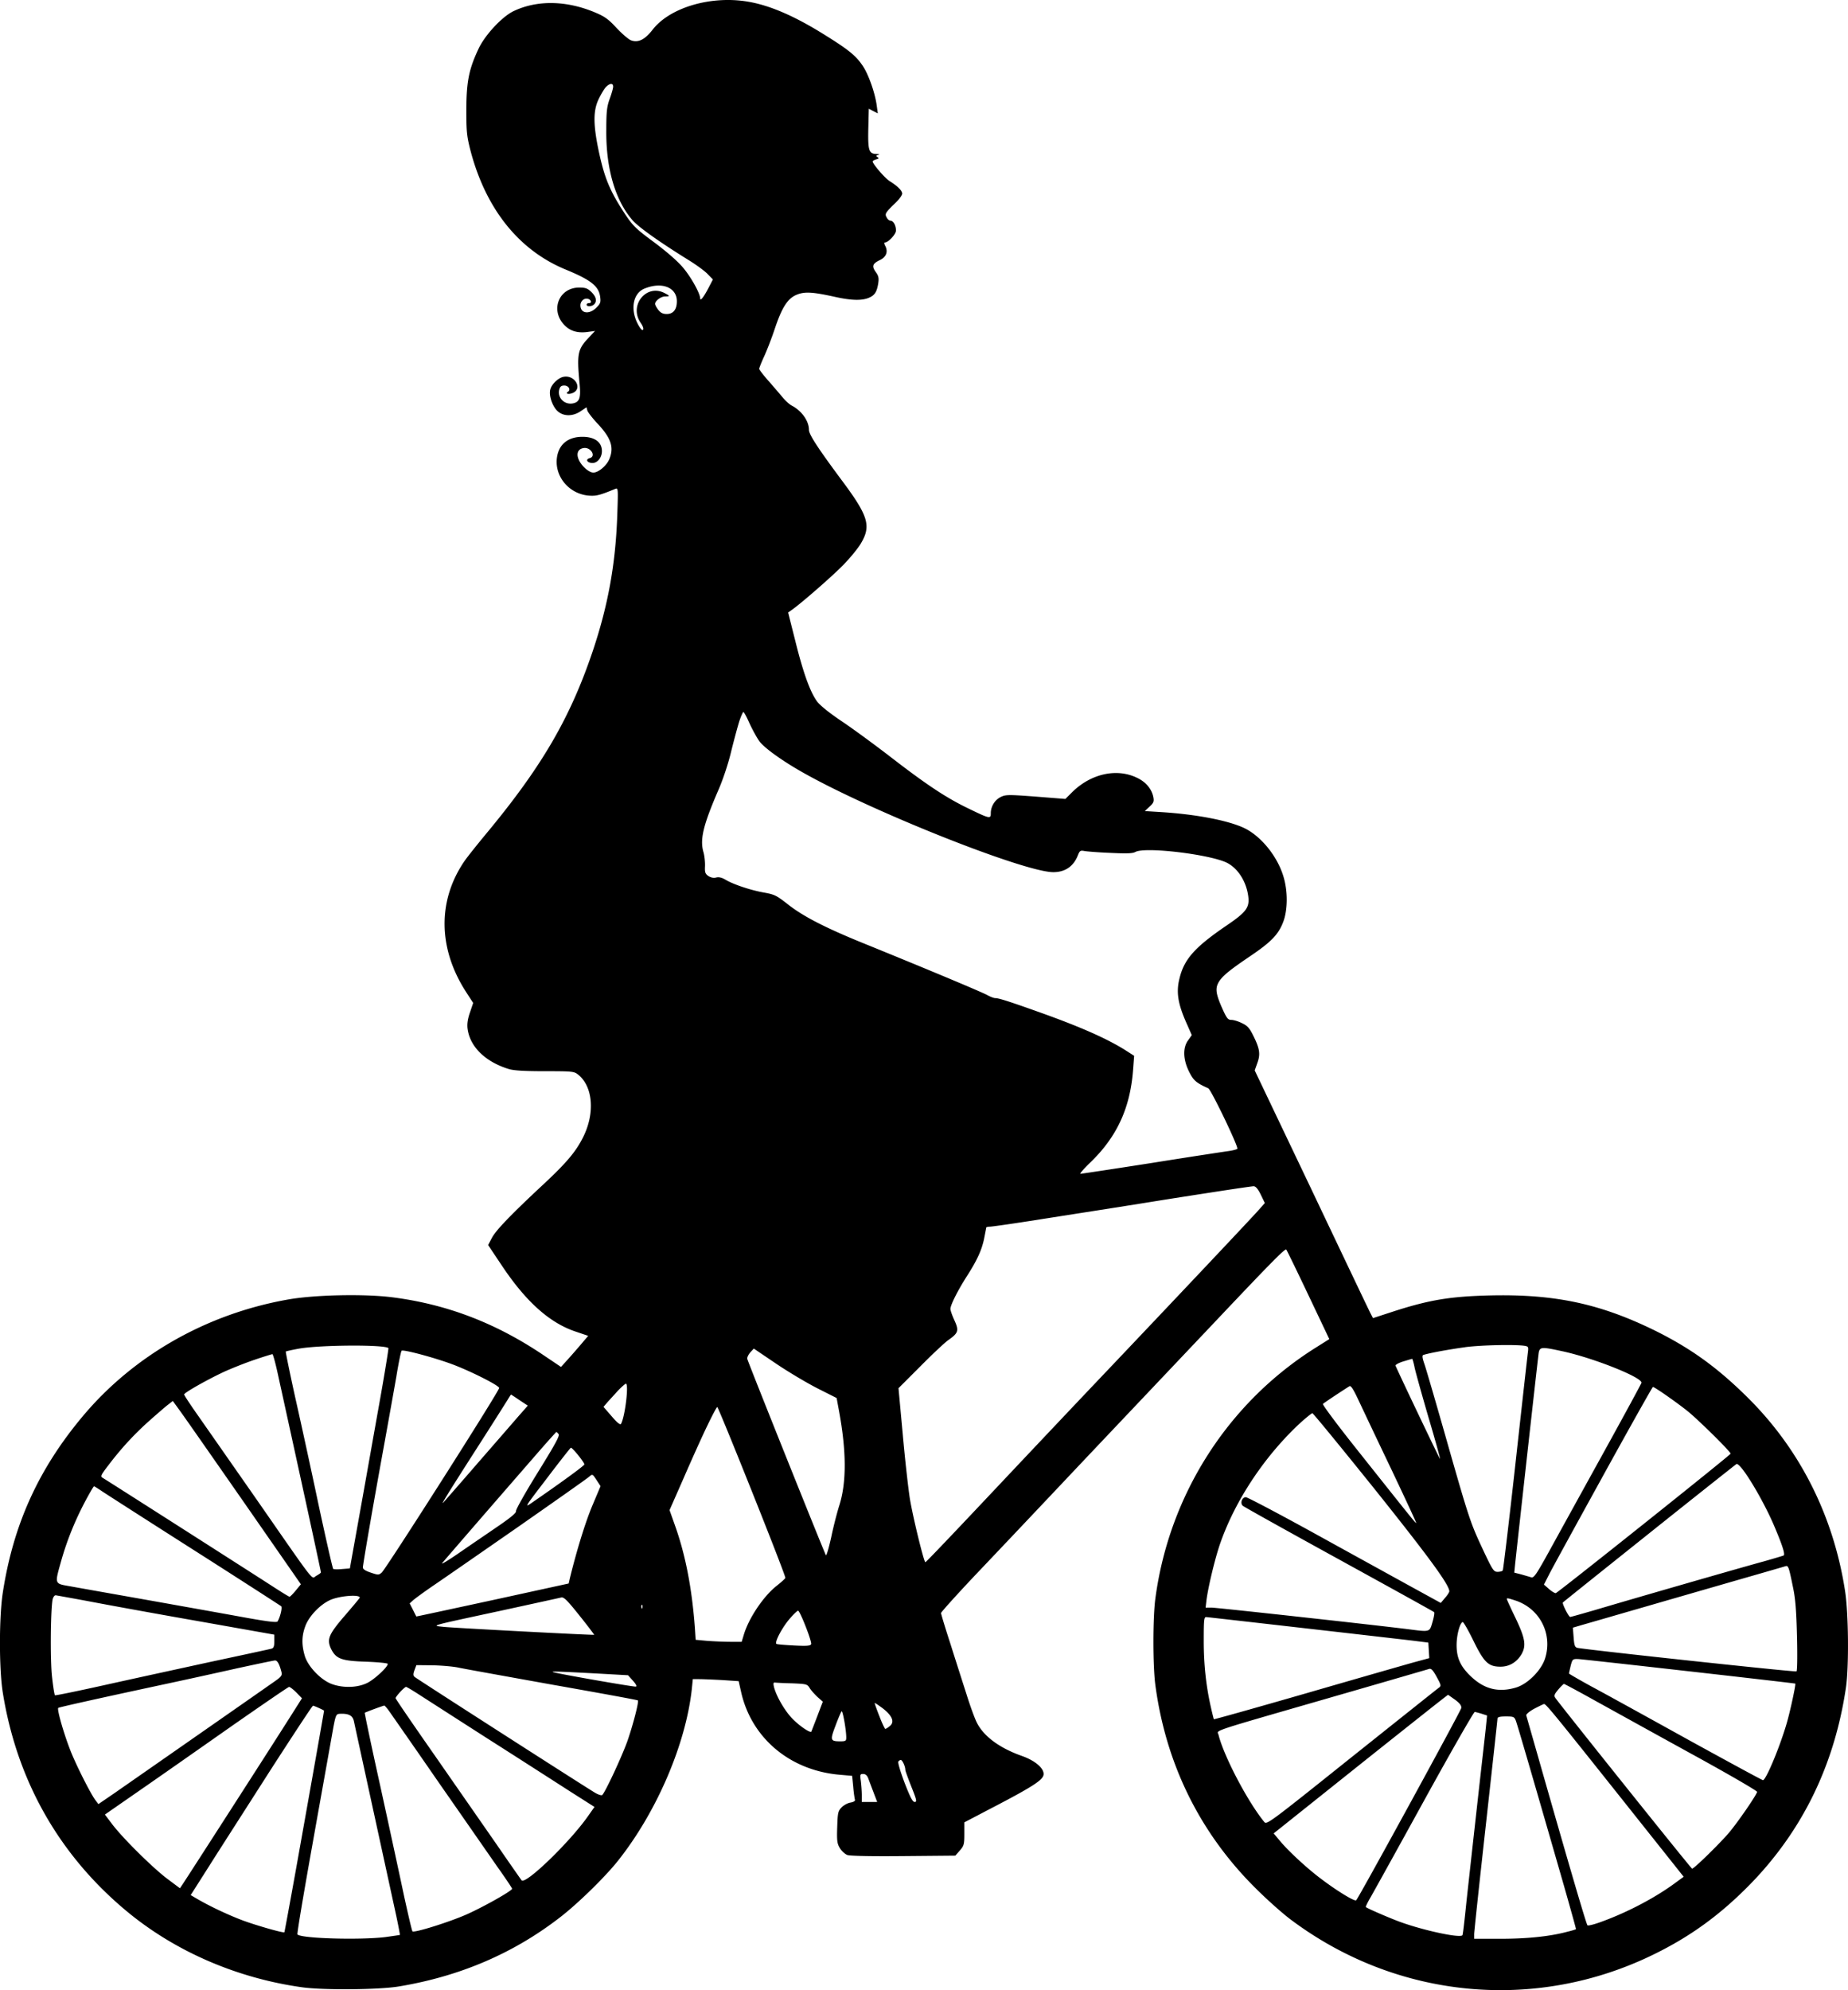 <svg xmlns="http://www.w3.org/2000/svg" viewBox="0 0 170 183">
  <path d="M68.784.149c2.059.343 4.389 1.358 7.22 3.145 2.087 1.301 2.745 1.844 3.36 2.759.529.786 1.129 2.474 1.287 3.646l.1.729-.415-.214-.415-.214-.043 1.787c-.043 2.045.043 2.345.729 2.373.286.014.357.043.186.086-.214.057-.229.1-.071.2.157.1.129.143-.129.214-.172.057-.315.129-.315.186 0 .229 1.129 1.544 1.573 1.816.744.472 1.144.872 1.144 1.144 0 .143-.272.515-.615.844-.944.915-1.001 1.015-.815 1.344.086.172.243.3.357.3.257 0 .5.443.5.901 0 .343-.701 1.101-1.015 1.101-.086 0-.072.114.014.286.3.558.114 1.044-.472 1.33-.686.329-.772.558-.386 1.101.257.357.3.557.229 1.029-.129.815-.329 1.115-.872 1.344-.658.272-1.616.243-3.103-.086-2.13-.472-2.845-.5-3.589-.172-.801.357-1.315 1.187-1.973 3.16-.243.729-.658 1.816-.929 2.416-.272.586-.486 1.129-.486 1.215 0 .071.4.601.901 1.158a144.586 144.586 0 0 1 1.301 1.516c.229.272.572.586.786.701.915.472 1.587 1.415 1.587 2.23 0 .429.829 1.687 2.96 4.561 2.516 3.36 2.788 4.261 1.816 5.891-.272.458-1.001 1.344-1.601 1.959-1.001 1.029-3.889 3.546-4.747 4.146l-.343.243.658 2.602c.743 2.988 1.373 4.718 2.016 5.59.286.372 1.158 1.072 2.273 1.816 1.001.672 2.974 2.116 4.404 3.217 3.274 2.531 5.09 3.746 7.077 4.718 2.145 1.044 2.216 1.058 2.216.5 0-.615.386-1.244.958-1.501.415-.2.743-.2 3.188-.014l2.716.214.615-.615c1.73-1.716 4.132-2.245 6.005-1.315.801.386 1.33 1.029 1.473 1.773.071.386.029.515-.343.858l-.443.415 1.601.1c3.088.2 5.976.744 7.478 1.43 1.558.715 3.088 2.574 3.66 4.447.429 1.358.415 3.131-.014 4.232-.443 1.144-1.087 1.816-3.031 3.131-2.03 1.373-2.631 1.887-2.945 2.473-.272.543-.2 1.044.386 2.359.4.886.515 1.03.829 1.03.2 0 .643.129.972.3.5.229.701.458 1.044 1.158.586 1.172.672 1.687.372 2.502l-.243.686 5.218 10.938c2.86 6.019 5.304 11.152 5.433 11.395l.229.443 1.93-.629c3.288-1.058 5.233-1.373 8.893-1.458 5.948-.129 10.108.772 15.141 3.245 3.346 1.659 5.819 3.46 8.65 6.291 4.718 4.732 7.749 10.794 8.807 17.6.329 2.045.372 7.006.086 8.936-1.058 7.106-3.989 13.125-8.807 18.072-2.745 2.802-5.476 4.79-8.864 6.448-10.88 5.333-23.62 4.118-33.37-3.174-.772-.572-2.23-1.873-3.26-2.902-5.133-5.09-8.25-11.424-9.222-18.658-.243-1.744-.243-6.262 0-8.007 1.272-9.522 6.677-17.972 14.726-23.033l1.272-.801-1.93-4.061c-1.058-2.23-1.973-4.103-2.03-4.175-.114-.114-1.501 1.301-6.734 6.834-2.002 2.116-4.904 5.176-6.434 6.791-1.53 1.616-4.947 5.218-7.578 8.007-2.631 2.788-6.191 6.548-7.907 8.35-1.701 1.802-3.103 3.36-3.103 3.446 0 .086.386 1.373.872 2.859.472 1.501 1.144 3.589 1.487 4.661.329 1.058.758 2.216.929 2.545.643 1.287 2.116 2.359 4.189 3.088 1.158.415 1.959 1.087 1.959 1.644 0 .529-.886 1.115-5.19 3.346l-2.102 1.101v1.072c0 .958-.043 1.087-.415 1.516l-.415.472-4.79.043c-2.974.029-4.918-.014-5.147-.1-.214-.086-.515-.357-.672-.615-.257-.415-.3-.658-.257-1.93.043-1.301.071-1.487.386-1.816.186-.2.558-.415.829-.458.315-.057.458-.157.415-.272-.029-.1-.114-.629-.157-1.187l-.1-1.001-1.13-.1c-4.575-.386-8.121-3.36-9.079-7.592l-.229-1.015-1.501-.1c-.829-.043-1.787-.086-2.116-.086h-.601l-.086.858c-.543 5.09-3.231 11.366-6.82 15.87-1.187 1.487-3.66 3.903-5.29 5.161-4.261 3.303-9.165 5.419-14.798 6.362-1.816.315-6.963.357-8.936.086-6.048-.844-11.767-3.331-16.228-7.063-6.176-5.161-10.037-11.995-11.324-20.073-.343-2.188-.343-6.949.014-9.207.972-6.234 3.274-11.309 7.349-16.17 4.675-5.576 11.366-9.393 18.83-10.723 2.43-.443 7.049-.543 9.636-.214 5.047.643 9.551 2.373 13.954 5.347l1.573 1.058.686-.758c.386-.429.944-1.072 1.258-1.444l.558-.658-1.144-.386c-2.402-.801-4.575-2.745-6.791-6.062l-1.272-1.902.357-.672c.372-.701 1.759-2.145 4.818-4.99 2.059-1.93 2.902-2.931 3.56-4.246 1.115-2.216.915-4.689-.472-5.776-.357-.286-.572-.3-3.045-.3-1.859 0-2.86-.057-3.317-.2-2.145-.658-3.56-2.03-3.789-3.689-.057-.429 0-.886.214-1.501l.3-.886-.658-1.015c-2.574-3.989-2.631-8.378-.157-12.01.243-.357 1.187-1.544 2.102-2.645 5.047-6.091 7.62-10.523 9.679-16.585 1.43-4.232 2.13-8.049 2.288-12.567.086-2.488.086-2.559-.186-2.445-1.401.572-1.744.672-2.431.615-1.916-.157-3.288-1.93-2.888-3.732.243-1.072 1.058-1.673 2.302-1.673 1.072 0 1.73.443 1.787 1.201.057.672-.415 1.272-.958 1.201-.443-.057-.543-.343-.157-.443.601-.157.114-1.015-.543-.929-.786.1-.772.972.043 1.787.286.286.615.472.829.472.472 0 1.23-.643 1.473-1.244.443-1.058.172-1.916-1.058-3.231-.472-.5-.901-1.058-.958-1.215l-.086-.315-.529.357c-.758.515-1.63.486-2.173-.043-.458-.472-.772-1.415-.629-1.944.114-.472.686-1.03 1.158-1.158 1.087-.272 1.887 1.101.872 1.487-.372.143-.672.043-.4-.129.286-.186.043-.572-.343-.572-.272 0-.386.1-.458.372-.2.772.515 1.458 1.315 1.258.572-.143.686-.543.543-1.901-.243-2.602-.157-3.045.758-4.032l.672-.715-.729.1c-.944.114-1.63-.114-2.173-.729-1.215-1.387-.372-3.36 1.444-3.36.586 0 .772.072 1.129.415.443.443.529.844.243 1.129-.214.214-.686.229-.686.029 0-.086.1-.143.229-.143.3 0 .172-.343-.143-.4-.329-.071-.658.229-.658.601 0 .758.801.872 1.458.229.386-.386.429-.515.357-1.015-.129-.972-.844-1.544-3.174-2.502-4.304-1.773-7.335-5.562-8.75-10.923-.343-1.344-.386-1.744-.386-3.789.014-2.616.243-3.732 1.144-5.633.615-1.272 2.159-2.917 3.203-3.417 2.159-1.03 4.847-.987 7.478.114.886.372 1.244.615 2.002 1.444.515.543 1.115 1.058 1.33 1.13.643.243 1.258-.057 1.973-.972C61.606.693 65.381-.423 68.784.149zm-13.068 7.878c-.157.186-.457.686-.658 1.115-.486 1.029-.486 2.259-.029 4.518.558 2.688 1.044 3.86 2.474 6.033.715 1.072.987 1.344 2.674 2.588 1.144.858 2.173 1.744 2.645 2.316.744.872 1.587 2.388 1.587 2.845.014.286.343-.143.815-1.058l.357-.686-.486-.5c-.257-.272-1.058-.858-1.758-1.287-2.717-1.687-4.632-3.045-5.176-3.689-1.573-1.83-2.416-4.732-2.388-8.221 0-1.758.057-2.202.315-2.917.172-.472.315-.958.315-1.115 0-.357-.315-.329-.686.057zm3.589 18.501c-1.044.415-1.344 1.83-.672 3.188.243.472.429.701.515.615.086-.086 0-.343-.229-.672-1.072-1.587.543-3.574 2.202-2.716.529.272.529.315.071.315-.386 0-.929.4-.929.686 0 .1.129.343.3.558.214.272.429.372.772.372.601 0 .929-.415.929-1.172 0-1.272-1.373-1.816-2.959-1.172zm8.693 39.832c-.157.5-.486 1.73-.743 2.759-.243 1.044-.744 2.545-1.129 3.431-1.43 3.303-1.759 4.618-1.415 5.805.1.343.157.929.143 1.301-.029.572.029.701.315.901.229.143.486.2.729.129.243-.057.515.014.829.2.701.429 2.33.972 3.546 1.187.972.172 1.172.272 2.188 1.072 1.415 1.115 3.417 2.145 6.891 3.56 6.019 2.445 11.038 4.547 11.481 4.804.257.143.586.272.729.272.315 0 1.258.3 3.946 1.258 3.903 1.387 6.348 2.474 8.064 3.56l.758.486-.1 1.315c-.272 3.546-1.516 6.191-4.003 8.564-.543.529-.929.972-.844.972.086 0 3.017-.443 6.505-.987 3.489-.558 6.691-1.044 7.106-1.101.415-.057.786-.157.829-.214.114-.186-2.416-5.447-2.674-5.562-1.115-.5-1.358-.715-1.759-1.516-.558-1.115-.601-2.202-.1-2.888l.343-.486-.543-1.23c-.744-1.701-.901-2.759-.586-3.989.429-1.773 1.415-2.874 4.332-4.861 1.83-1.244 2.13-1.659 1.987-2.716-.186-1.344-.944-2.531-1.944-3.045-1.544-.772-7.521-1.501-8.436-1.001-.257.143-.801.157-2.302.086-1.087-.043-2.159-.129-2.388-.172-.372-.071-.429-.029-.601.4-.4 1.015-1.172 1.544-2.259 1.544-2.631 0-16.413-5.462-22.833-9.05-1.987-1.101-3.746-2.359-4.204-2.988-.229-.315-.629-1.044-.901-1.63-.257-.586-.515-1.058-.572-1.058-.043 0-.229.4-.386.886zm43.865 43.221c-1.759.272-4.432.686-5.919.929-2.845.458-5.976.944-11.352 1.787-1.759.272-3.346.5-3.531.5-.186 0-.343.043-.343.1 0 .072-.1.543-.2 1.058-.229 1.044-.643 1.944-1.587 3.417-.815 1.272-1.501 2.631-1.501 2.988 0 .143.172.629.372 1.058.429.944.357 1.158-.558 1.802-.329.229-1.501 1.33-2.588 2.43l-2.002 2.002.4 4.332c.214 2.388.515 5.033.658 5.905.329 1.887 1.301 5.819 1.415 5.762.114-.057 2.273-2.316 7.806-8.192 2.602-2.759 6.548-6.934 8.793-9.293 6.734-7.091 13.483-14.24 14.069-14.912l.558-.629-.372-.772c-.257-.529-.472-.772-.658-.772-.143 0-1.701.229-3.46.5zm22.933 14.297c-1.458.2-3.288.529-3.86.715-.129.043-.1.272.114.886.157.458 1.158 3.889 2.216 7.62 1.802 6.305 2.016 6.963 3.017 9.107 1.029 2.202 1.115 2.33 1.487 2.33.214 0 .429-.057.472-.129.043-.071.572-4.461 1.158-9.751.586-5.304 1.101-9.908 1.144-10.237.071-.543.057-.6-.243-.658-.786-.143-3.96-.086-5.505.114zm-107.26.129c-.643.114-1.215.243-1.244.272-.029.029.357 1.916.858 4.189.515 2.273 1.487 6.734 2.159 9.922.686 3.188 1.287 5.833 1.344 5.876.043.043.415.057.815.014l.715-.057.901-5.018c.5-2.774 1.301-7.32 1.802-10.108.5-2.788.872-5.104.844-5.133-.329-.329-6.191-.3-8.192.043zm114.008.4c-.057.372-1.787 15.884-2.173 19.487l-.071.715.615.157c.343.1.758.214.929.272.272.086.472-.214 2.016-3.031.944-1.716 3.145-5.705 4.89-8.864 1.744-3.16 3.203-5.848 3.245-5.976.186-.472-4.475-2.33-7.349-2.931-1.844-.4-2.002-.386-2.102.172zm-72.803.543c.1.386 7.135 17.943 7.235 18.058.057.057.272-.686.486-1.644.2-.972.543-2.302.758-2.974.658-2.102.643-4.933-.029-8.593l-.229-1.244-1.73-.872c-.958-.486-2.674-1.501-3.817-2.273l-2.073-1.401-.329.357c-.172.2-.3.472-.272.586zm-32.27 1.573c-.214 1.215-.701 3.946-1.087 6.076-1.015 5.547-2.002 11.252-2.002 11.538 0 .157.243.315.729.472.672.229.729.229 1.001 0 .443-.415 10.88-16.799 10.809-16.985-.1-.272-2.702-1.573-4.318-2.173-1.644-.615-4.532-1.387-4.661-1.244-.057.057-.272 1.101-.472 2.316zm-13.054-1.487c-.844.286-2.145.801-2.888 1.144-1.544.729-3.589 1.887-3.589 2.045 0 .071.486.815 1.087 1.673.601.858 3.088 4.418 5.533 7.921 5.719 8.221 5.033 7.335 5.547 7.077.229-.129.415-.257.415-.315 0-.057-.772-3.646-1.716-7.964-.944-4.332-1.93-8.822-2.188-9.994-.243-1.158-.5-2.102-.558-2.102-.057 0-.801.229-1.644.515zm105.659.157c-.415.129-.744.315-.701.386.472 1.072 4.003 8.478 4.089 8.564.057.071-.4-1.601-1.029-3.717-.615-2.102-1.201-4.204-1.301-4.661-.086-.443-.2-.815-.229-.815-.029 0-.4.114-.829.243zm-72.26 2.716c-.343.386-.786.858-.972 1.072l-.329.386.758.872c.515.601.786.815.858.686.372-.686.729-3.689.443-3.689-.057 0-.4.3-.758.672zm66.069.372c-.586.386-1.129.758-1.187.815-.071.057 1.401 2.03 3.274 4.375 4.661 5.862 5.261 6.62 5.304 6.577.029-.029-1.029-2.288-2.33-5.033a1180.084 1180.084 0 0 1-3.002-6.319c-.443-.944-.672-1.301-.801-1.23-.1.057-.672.429-1.258.815zm24.592 7.406c-2.474 4.489-4.718 8.579-4.976 9.093l-.472.929.472.415c.257.229.543.386.615.372.2-.043 16.085-12.71 16.085-12.825 0-.186-2.974-3.117-3.946-3.903-1.001-.801-3.06-2.245-3.203-2.23-.043 0-2.102 3.66-4.575 8.149zm-100.812-6.92c-.186.3-1.458 2.316-2.845 4.475-2.674 4.175-3.274 5.161-3.045 4.933.071-.086 1.487-1.687 3.117-3.574 1.644-1.887 3.36-3.86 3.817-4.389l.844-.958-.758-.5c-.415-.286-.772-.515-.786-.515-.014 0-.172.243-.343.529zm-32.97 1.916c-1.373 1.23-2.531 2.488-3.675 3.989-.729.944-.801 1.087-.586 1.215.572.343 14.426 9.193 15.699 10.023.772.5 1.444.915 1.501.915.057 0 .315-.257.572-.572l.472-.572-5.247-7.549c-2.888-4.146-5.533-7.935-5.891-8.421l-.643-.886-.515.4c-.286.229-1.044.886-1.687 1.458zm51.357.443c-.472.972-1.43 3.103-2.145 4.747l-1.315 2.988.486 1.373c.972 2.702 1.573 5.79 1.845 9.465l.071 1.087 1.087.1c.6.043 1.544.086 2.116.086h1.029l.186-.615c.458-1.558 1.816-3.574 3.031-4.532.415-.329.786-.658.801-.729.071-.172-6.148-15.713-6.262-15.713-.057 0-.472.786-.929 1.744zm54.645-.357c-3.288 3.017-6.048 7.134-7.449 11.152-.486 1.401-1.129 4.089-1.272 5.29l-.071.615h.543c.472 0 15.298 1.63 18.215 2.002 1.902.243 1.844.257 2.116-.686.129-.443.2-.858.143-.901-.057-.057-3.989-2.23-8.75-4.847-4.761-2.616-8.736-4.832-8.85-4.933-.257-.243-.071-.786.286-.786.143 0 2.86 1.43 6.034 3.174 3.16 1.744 7.135 3.932 8.822 4.861l3.074 1.687.386-.458c.229-.257.4-.529.4-.615-.014-.601-1.83-3.088-6.834-9.351-3.103-3.86-5.69-7.02-5.762-7.02-.071 0-.529.372-1.029.815zm-69.829 2.359c-7.263 8.35-9.007 10.38-9.193 10.609-.114.157.615-.286 1.644-1.001 1.015-.701 2.616-1.787 3.531-2.416 1.129-.772 1.659-1.215 1.616-1.358-.043-.114.858-1.716 2.002-3.56 1.616-2.616 2.045-3.389 1.916-3.531-.086-.114-.186-.2-.2-.2-.014 0-.615.658-1.315 1.458zm.643 2.545c-2.33 3.045-2.302 3.002-1.53 2.473 2.674-1.844 4.775-3.374 4.775-3.489 0-.186-1.115-1.573-1.244-1.53-.057.029-.958 1.172-2.002 2.545zm101.169 5.347c-4.318 3.446-7.878 6.291-7.907 6.334-.1.071.529 1.33.672 1.33.071 0 1.072-.286 2.259-.629 3.26-.972 13.483-3.918 15.484-4.461.972-.272 1.816-.529 1.887-.558.157-.1-.086-.872-.815-2.602-1.072-2.559-3.174-6.019-3.531-5.805-.1.071-3.717 2.931-8.05 6.391zm-104.143-.529c-3.503 2.431-7.006 4.861-7.792 5.39-.786.543-1.573 1.115-1.744 1.272l-.315.286.3.586c.157.315.3.601.315.615 0 .014 3.16-.672 7.006-1.501l7.006-1.53.114-.5c.643-2.616 1.415-5.104 2.045-6.62l.772-1.83-.372-.572c-.372-.558-.372-.558-.672-.3-.172.157-3.16 2.259-6.663 4.704zm-39.704-2.431c-.944 1.787-1.673 3.589-2.202 5.462-.615 2.188-.643 2.087.829 2.345.701.129 4.018.715 7.406 1.315 3.374.601 7.363 1.315 8.85 1.587 1.916.343 2.745.443 2.817.329.243-.4.458-1.287.329-1.401-.071-.057-3.632-2.359-7.921-5.09-4.289-2.731-8.121-5.19-8.507-5.447-.4-.272-.744-.486-.786-.486-.043 0-.415.629-.815 1.387zm153.441 6.82c-6.362 1.83-14.798 4.275-15.656 4.518l-.929.272.071.901c.057.744.114.901.357.958 1.187.214 20.045 2.245 20.145 2.159.071-.071.086-1.53.043-3.245-.057-2.345-.143-3.46-.372-4.518-.386-1.902-.429-1.987-.701-1.902-.129.043-1.473.429-2.96.858zm-130.894 2.245c-.929.415-1.944 1.473-2.288 2.388-.343.915-.357 1.716-.057 2.745.3 1.015 1.53 2.273 2.545 2.616 1.029.357 2.288.315 3.16-.1.658-.3 1.93-1.473 1.93-1.773 0-.071-.886-.157-1.973-.2-2.273-.071-2.774-.257-3.231-1.158-.429-.901-.243-1.344 1.287-3.117.744-.858 1.344-1.587 1.344-1.616 0-.315-1.844-.172-2.716.214zm-25.521-.129c-.2.672-.257 5.605-.071 7.22.1.886.214 1.644.272 1.673.043.029 2.073-.386 4.518-.929 2.431-.543 6.848-1.501 9.794-2.145 2.945-.629 5.476-1.172 5.605-1.215.2-.057.257-.229.257-.686v-.601l-6.691-1.187c-3.674-.643-8.164-1.458-9.965-1.802-1.816-.343-3.36-.615-3.446-.629-.1-.014-.214.129-.272.3zm41.22 1.115c-6.763 1.458-6.42 1.358-5.261 1.487.944.1 13.768.772 13.84.729.014-.014-.586-.815-1.344-1.758-1.129-1.415-1.444-1.73-1.687-1.673-.172.043-2.659.586-5.548 1.215zm92.534-1.072c0 .043.357.829.801 1.744.901 1.887 1.001 2.545.543 3.346-.429.715-1.115 1.129-1.916 1.129-1.115 0-1.516-.372-2.502-2.388-.472-.972-.915-1.73-.987-1.716-.257.086-.558 1.187-.558 2.116 0 1.23.386 2.03 1.415 2.974 1.201 1.101 2.488 1.401 4.06.929 1.044-.315 2.273-1.53 2.645-2.616.744-2.23-.414-4.59-2.645-5.362-.701-.229-.858-.272-.858-.157zm-79.594.815c.043.114.086.071.086-.086.014-.157-.029-.243-.071-.186-.043.043-.057.172-.014.272zm13.683.929c-.758.858-1.516 2.316-1.258 2.388.1.043.844.1 1.644.143 1.158.057 1.458.029 1.53-.129.086-.229-1.029-3.074-1.201-3.074-.071 0-.386.3-.715.672zm38.031 2.073c0 2.202.214 4.189.658 6.134.129.586.257 1.072.272 1.101.029.029 3.832-1.044 8.45-2.373 4.632-1.344 9.079-2.616 9.894-2.845l1.473-.4-.043-.715-.043-.715-1.501-.186c-1.916-.229-18.573-2.13-18.916-2.159-.214-.014-.243.172-.243 2.159zm33.757 2.316c-.086.357-.157.672-.157.715 0 .029.915.558 2.03 1.172 1.129.601 5.119 2.802 8.864 4.875 3.746 2.059 6.877 3.76 6.949 3.76.286 0 1.63-3.245 2.23-5.39.3-1.058.815-3.446.744-3.489-.057-.043-19.559-2.245-19.974-2.259-.5-.014-.529.014-.686.615zm-122.644.229c-1.773.4-5.033 1.115-7.249 1.587-5.59 1.201-9.122 1.987-9.236 2.059-.143.086.472 2.259 1.087 3.846.515 1.344 1.887 4.06 2.345 4.661l.257.343 1.444-.987c2.774-1.93 14.369-10.008 14.927-10.409.458-.329.543-.472.472-.743-.186-.729-.372-1.072-.586-1.072-.114 0-1.673.329-3.46.715zm16.285.172c-.129.372-.129.5.014.629.172.157 15.699 10.123 16.642 10.68.257.143.515.229.601.186.243-.157 1.844-3.589 2.345-5.018.515-1.487 1.058-3.603.944-3.689-.029-.043-3.56-.686-7.849-1.444-4.289-.772-8.207-1.473-8.722-1.587-.515-.1-1.573-.186-2.359-.2l-1.444-.014zm84.184 2.545c-11.295 3.26-10.337 2.945-10.223 3.403.486 1.959 2.659 6.105 4.189 7.992.243.3.257.3 8.035-5.919 4.289-3.417 7.907-6.305 8.035-6.391.243-.172.229-.243-.186-1.001-.329-.601-.5-.786-.672-.744-.143.043-4.261 1.244-9.179 2.659zm-71.473-2.373c.1.1 7.449 1.387 7.649 1.344.114-.029.014-.229-.272-.543l-.443-.5-2.802-.157c-3.474-.186-4.204-.214-4.132-.143zm20.345 1.33c.2.872 1.029 2.288 1.73 2.988.643.658 1.601 1.301 1.716 1.172.014-.029.257-.658.543-1.401l.515-1.358-.486-.429c-.257-.243-.586-.601-.715-.815-.229-.372-.3-.386-1.616-.443-.772-.014-1.473-.057-1.587-.071-.143-.014-.157.071-.1.357zm72.16.286c-.372.443-.415.572-.257.786.558.786 12.482 15.684 12.568 15.684.186.014 2.831-2.588 3.546-3.489.958-1.201 2.431-3.374 2.431-3.574 0-.1-2.616-1.616-5.819-3.374-3.203-1.759-7.177-3.96-8.836-4.875-1.644-.915-3.045-1.673-3.103-1.673-.043-.014-.286.229-.529.515zm-106.531.214c-.229.257-.429.515-.429.572 0 .071 1.63 2.445 3.617 5.29 1.987 2.859 4.575 6.577 5.748 8.264 1.158 1.687 2.173 3.131 2.23 3.203.372.415 4.432-3.517 6.091-5.876l.615-.872-2.116-1.344c-1.158-.743-4.647-2.988-7.749-4.961-3.103-1.987-6.034-3.874-6.505-4.175-.472-.3-.901-.558-.972-.558-.057 0-.3.214-.529.458zM21.23 158.779c-2.874 2.016-6.648 4.661-8.407 5.876l-3.174 2.202.672.886c.958 1.272 3.775 4.06 5.104 5.047l1.129.844.229-.343c.315-.458 8.335-12.925 9.808-15.255l1.187-1.873-.515-.529c-.286-.286-.586-.515-.672-.515-.071 0-2.488 1.659-5.362 3.66zm103.929 3.431-7.992 6.377.586.701c.786.944 2.502 2.531 3.789 3.489 1.43 1.087 3.088 2.102 3.217 1.959.257-.272 9.622-17.4 9.665-17.672.029-.214-.114-.429-.558-.758-.343-.243-.643-.458-.658-.458-.029-.014-3.646 2.859-8.05 6.362zm-44.265-4.404c.243.643.5 1.172.543 1.172.057 0 .243-.114.415-.257.472-.372.229-.958-.643-1.63-.386-.286-.715-.515-.744-.486-.014.014.172.557.429 1.201zm60.25-.686c-.443.243-.772.515-.744.615.029.1.643 2.23 1.358 4.747 2.574 9.007 4.16 14.44 4.275 14.555.071.071.758-.114 1.53-.415 2.302-.858 4.79-2.173 6.577-3.503l.744-.543-6.005-7.549c-5.962-7.492-6.663-8.335-6.834-8.335-.057 0-.458.2-.901.429zm-106.717.029c-.458.172-.844.329-.872.343-.029.014.629 3.145 1.473 6.949.829 3.789 1.802 8.293 2.159 9.98.372 1.687.701 3.117.758 3.174.157.157 3.374-.844 5.018-1.573 1.616-.729 4.146-2.159 4.146-2.345 0-.057-.601-.958-1.344-2.002-.729-1.044-3.16-4.547-5.404-7.763-2.23-3.231-4.261-6.134-4.489-6.462-.229-.329-.458-.601-.515-.615-.043 0-.458.143-.929.315zm-9.565 5.647c-2.102 3.288-4.618 7.206-5.576 8.721l-1.744 2.745.586.343c1.172.686 2.902 1.501 4.246 2.002 1.287.472 3.703 1.158 3.789 1.072.014-.029.5-2.645 1.072-5.833 1.315-7.349 2.574-14.483 2.574-14.54 0-.043-.872-.443-1.015-.458-.057-.014-1.816 2.674-3.932 5.948zm52-4.118c-.515 1.344-.486 1.444.443 1.444.486 0 .543-.043.543-.357 0-.686-.329-2.516-.429-2.402-.057.057-.315.658-.558 1.315zm54.173 6.834c-2.459 4.475-4.69 8.493-4.961 8.964-.272.458-.458.858-.429.886.114.114 2.087.972 3.131 1.358 2.188.801 5.662 1.544 5.762 1.215.043-.086.2-1.444.357-3.017.172-1.573.629-5.69 1.015-9.15.386-3.46.758-6.677.801-7.163l.086-.858-.486-.157c-.272-.086-.558-.157-.643-.172-.086-.014-2.173 3.631-4.632 8.092zm-100.497-5.962c-.186 1.058-1.001 5.59-1.801 10.08-.801 4.489-1.43 8.192-1.373 8.25.343.372 5.705.529 8.078.243.715-.1 1.315-.186 1.344-.2.014-.014-.129-.801-.329-1.73-.372-1.716-3.703-17-3.903-17.929-.114-.529-.5-.715-1.315-.672-.343.029-.372.1-.701 1.959zm107.217-1.516c0 .1-.486 4.504-1.072 9.794-.586 5.276-1.072 9.794-1.072 10.022v.429h2.431c2.402 0 4.532-.214 6.119-.643.429-.1.786-.214.815-.243.014-.029-.486-1.816-1.101-3.975-2.945-10.223-4.289-14.826-4.432-15.198-.143-.357-.214-.386-.915-.386-.558 0-.772.057-.772.2zm-55.117 3.96c-.057.086.2.944.572 1.93.515 1.33.743 1.773.929 1.773.229 0 .186-.186-.3-1.401-.3-.758-.558-1.458-.558-1.558 0-.315-.272-.901-.415-.901-.071 0-.186.071-.229.157zm-3.446 1.787c.043.372.086.944.086 1.287v.629h1.415l-.343-.901c-.186-.486-.4-1.058-.486-1.287-.1-.257-.257-.386-.458-.386-.286 0-.3.057-.214.658z" stroke-width="9.326"/>
</svg>
